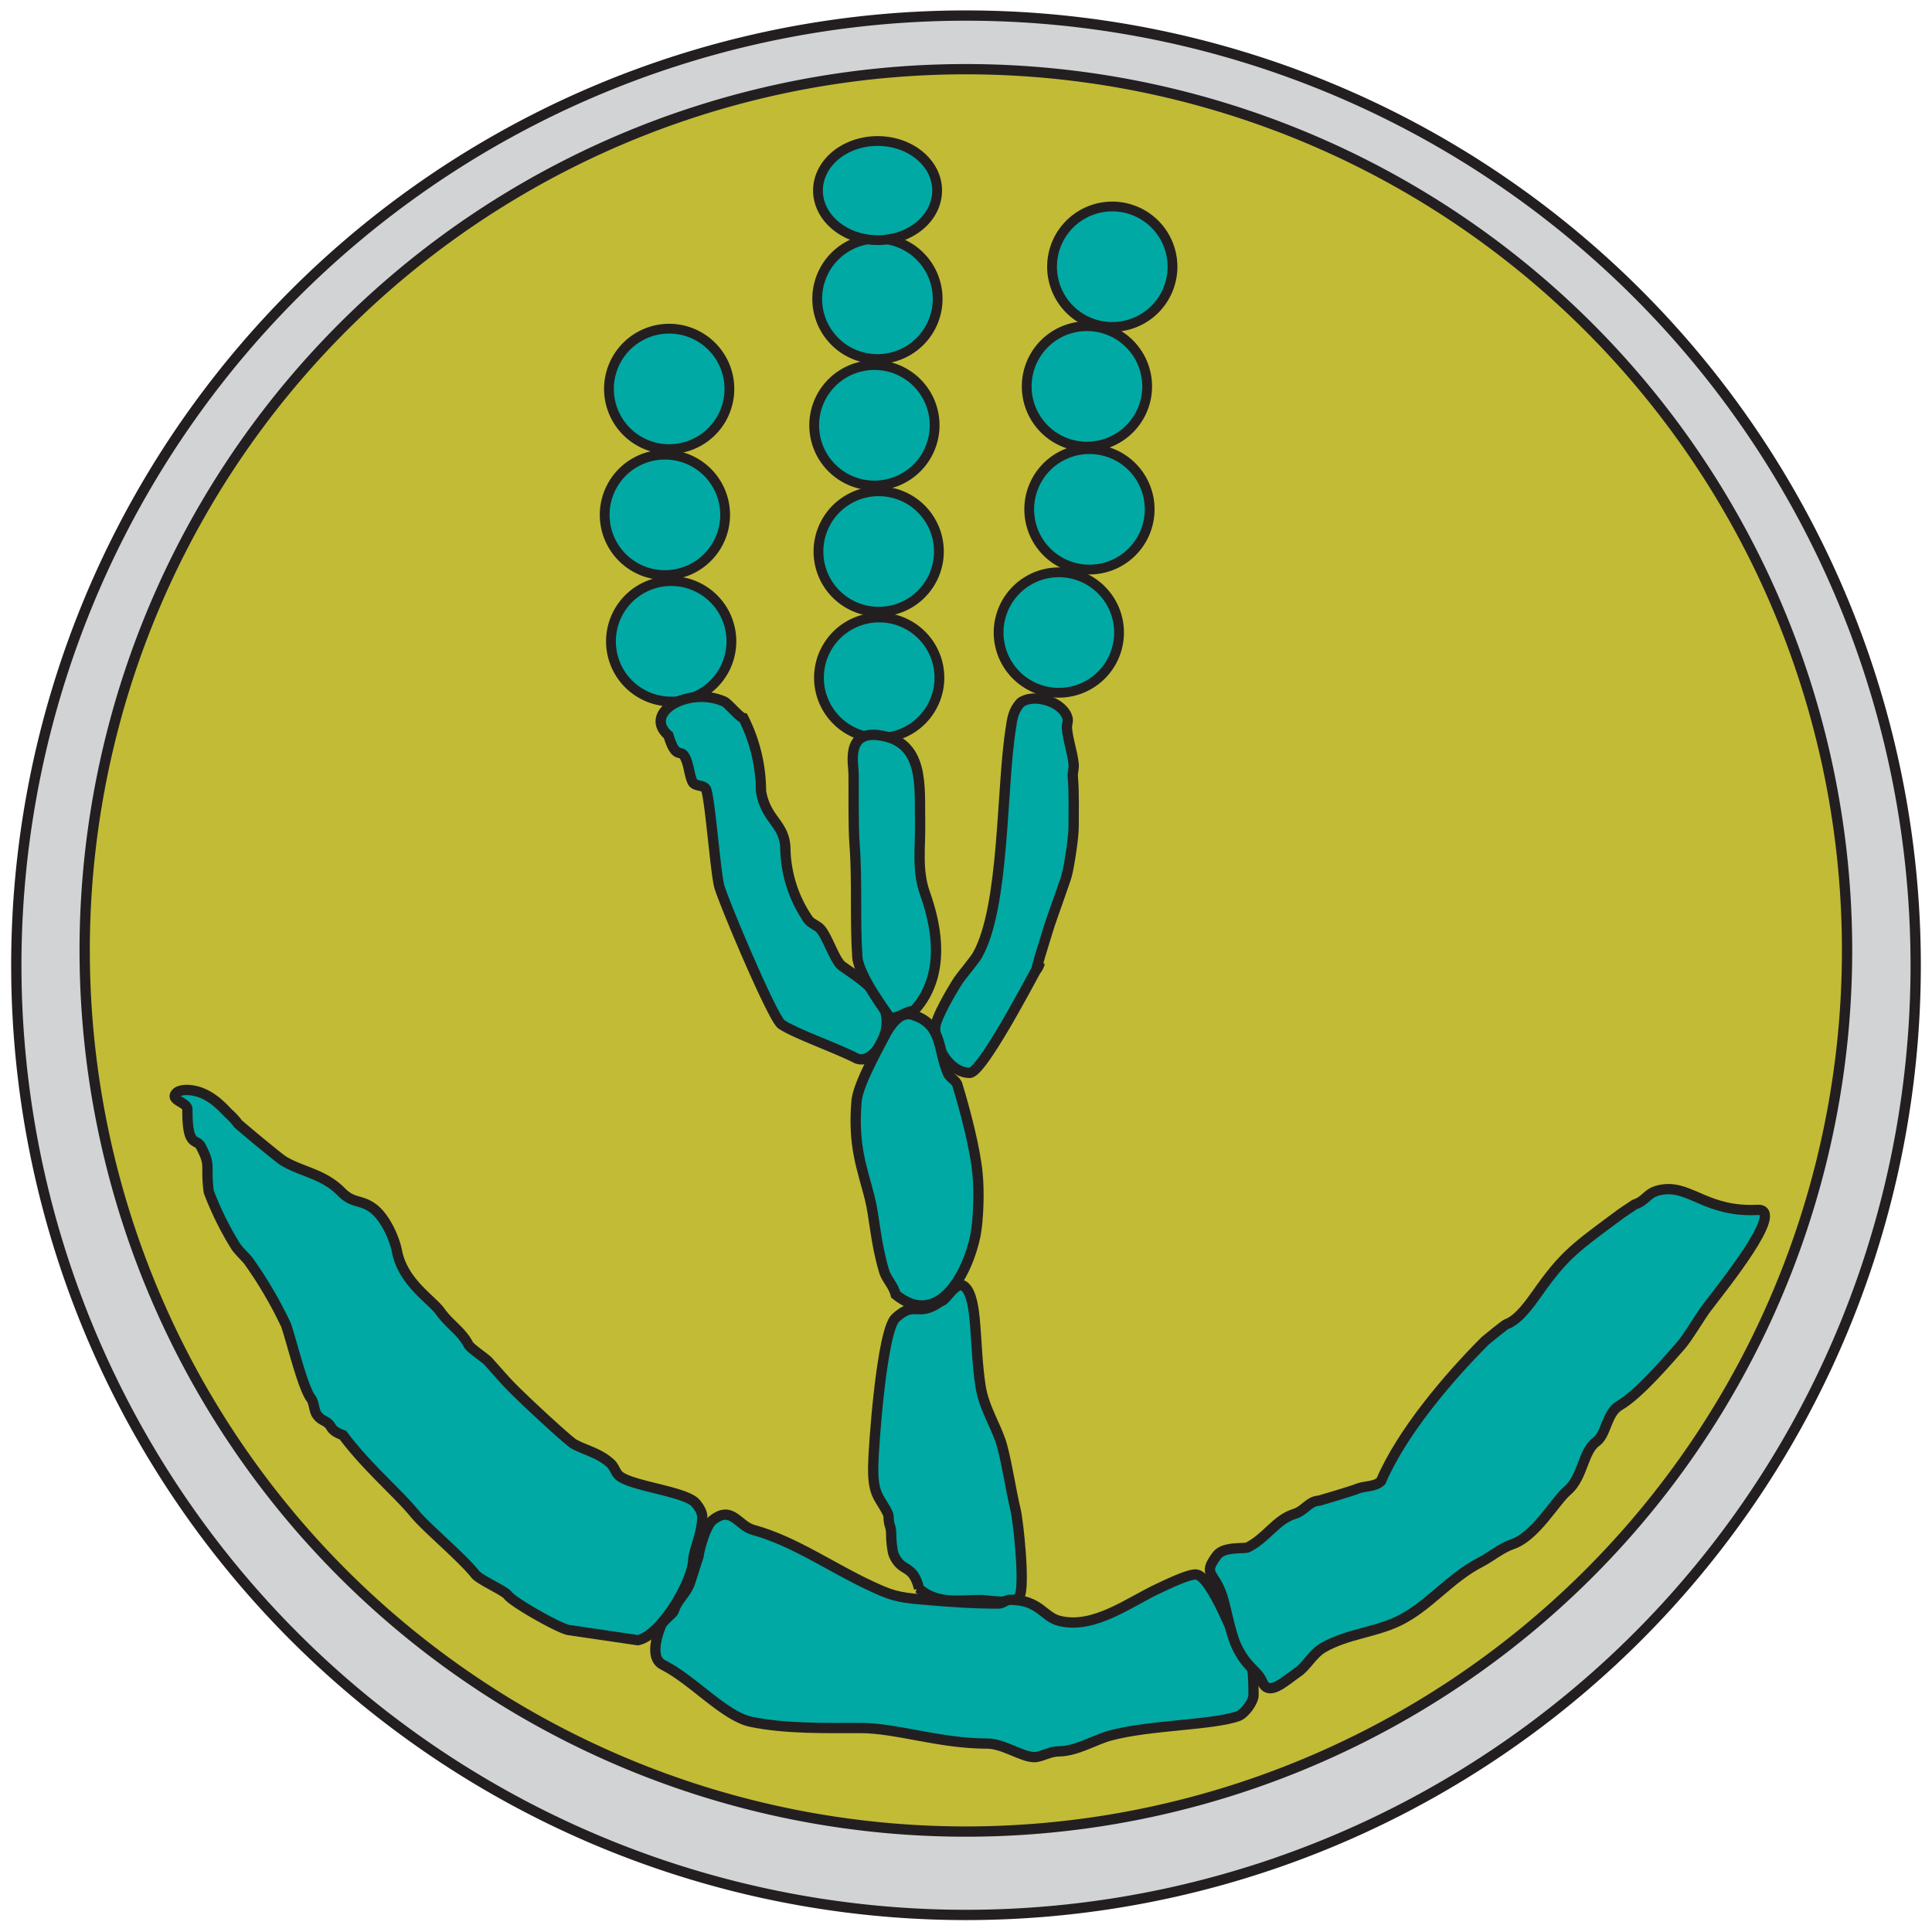 <svg xmlns="http://www.w3.org/2000/svg" xmlns:serif="http://www.serif.com/" fill-rule="evenodd" stroke-miterlimit="2" clip-rule="evenodd" viewBox="0 0 77 77">
  <g id="SLM-Logo" serif:id="SLM Logo">
    <path fill="#d1d3d4" fill-rule="nonzero" d="M.65 38.47a37.85 37.85 0 1 1 75.7 0 37.85 37.85 0 0 1-75.7 0z"/>
    <path fill="none" stroke="#231f20" stroke-width=".41" d="M.65 38.47a37.85 37.85 0 1 1 75.7 0 37.85 37.85 0 0 1-75.7 0z"/>
    <path fill="#c2bb36" fill-rule="nonzero" d="M3.38 38.47a35.12 35.12 0 1 1 70.23 0 35.12 35.12 0 0 1-70.23 0z"/>
    <path fill="none" stroke="#231f20" stroke-width=".41" d="M3.38 38.47a35.12 35.12 0 1 1 70.23 0 35.12 35.12 0 0 1-70.23 0z"/>
    <path fill="#00a9a4" fill-rule="nonzero" d="M24.27 15.5a2.4 2.4 0 1 1 4.8 0 2.4 2.4 0 0 1-4.8 0z"/>
    <path fill="none" stroke="#231f20" stroke-width=".39" d="M24.27 15.5a2.4 2.4 0 1 1 4.8 0 2.4 2.4 0 0 1-4.8 0z"/>
    <path fill="#00a9a4" fill-rule="nonzero" d="M24.1 20.52a2.4 2.4 0 1 1 4.8 0 2.4 2.4 0 0 1-4.8 0z"/>
    <path fill="none" stroke="#231f20" stroke-width=".39" d="M24.1 20.52a2.4 2.4 0 1 1 4.8 0 2.4 2.4 0 0 1-4.8 0z"/>
    <path fill="#00a9a4" fill-rule="nonzero" d="M24.35 25.56a2.4 2.4 0 1 1 4.8 0 2.4 2.4 0 0 1-4.8 0z"/>
    <path fill="none" stroke="#231f20" stroke-width=".39" d="M24.35 25.56a2.4 2.4 0 1 1 4.8 0 2.4 2.4 0 0 1-4.8 0z"/>
    <path fill="#00a9a4" fill-rule="nonzero" d="M32.57 11.91a2.4 2.4 0 1 1 4.8 0 2.4 2.4 0 0 1-4.8 0z"/>
    <path fill="none" stroke="#231f20" stroke-width=".39" d="M32.57 11.91a2.4 2.4 0 1 1 4.8 0 2.4 2.4 0 0 1-4.8 0z"/>
    <path fill="#00a9a4" fill-rule="nonzero" d="M32.45 16.95a2.4 2.4 0 1 1 4.8 0 2.4 2.4 0 0 1-4.8 0z"/>
    <path fill="none" stroke="#231f20" stroke-width=".39" d="M32.45 16.95a2.4 2.4 0 1 1 4.8 0 2.4 2.4 0 0 1-4.8 0z"/>
    <path fill="#00a9a4" fill-rule="nonzero" d="M32.62 21.98a2.4 2.4 0 1 1 4.8 0 2.4 2.4 0 0 1-4.8 0z"/>
    <path fill="none" stroke="#231f20" stroke-width=".39" d="M32.62 21.98a2.4 2.4 0 1 1 4.8 0 2.4 2.4 0 0 1-4.8 0z"/>
    <path fill="#00a9a4" fill-rule="nonzero" d="M32.64 27.01a2.4 2.4 0 1 1 4.8 0 2.4 2.4 0 0 1-4.8 0z"/>
    <path fill="none" stroke="#231f20" stroke-width=".39" d="M32.64 27.01a2.4 2.4 0 1 1 4.8 0 2.4 2.4 0 0 1-4.8 0z"/>
    <path fill="#00a9a4" fill-rule="nonzero" d="M41.93 10.63a2.4 2.4 0 1 1 4.8 0 2.4 2.4 0 0 1-4.8 0z"/>
    <path fill="none" stroke="#231f20" stroke-width=".39" d="M41.93 10.63a2.4 2.4 0 1 1 4.8 0 2.4 2.4 0 0 1-4.8 0z"/>
    <path fill="#00a9a4" fill-rule="nonzero" d="M40.92 15.4a2.4 2.4 0 1 1 4.8 0 2.4 2.4 0 0 1-4.8 0z"/>
    <path fill="none" stroke="#231f20" stroke-width=".39" d="M40.92 15.4a2.4 2.4 0 1 1 4.8 0 2.4 2.4 0 0 1-4.8 0z"/>
    <path fill="#00a9a4" fill-rule="nonzero" d="M41.02 20.3a2.4 2.4 0 1 1 4.8 0 2.4 2.4 0 0 1-4.8 0z"/>
    <path fill="none" stroke="#231f20" stroke-width=".39" d="M41.02 20.3a2.4 2.4 0 1 1 4.8 0 2.4 2.4 0 0 1-4.8 0z"/>
    <path fill="#00a9a4" fill-rule="nonzero" d="M39.8 25.21a2.4 2.4 0 1 1 4.8 0 2.4 2.4 0 0 1-4.8 0z"/>
    <path fill="none" stroke="#231f20" stroke-width=".39" d="M39.8 25.21a2.4 2.4 0 1 1 4.8 0 2.4 2.4 0 0 1-4.8 0z"/>
    <path fill="#00a9a4" fill-rule="nonzero" d="M32.6 7.6c0-1.1 1.07-1.98 2.38-1.98 1.3 0 2.37.88 2.37 1.97 0 1.1-1.06 1.98-2.37 1.98s-2.38-.89-2.38-1.98z"/>
    <path fill="none" stroke="#231f20" stroke-width=".39" d="M32.6 7.6c0-1.1 1.07-1.98 2.38-1.98 1.3 0 2.37.88 2.37 1.97 0 1.1-1.06 1.98-2.37 1.98s-2.38-.89-2.38-1.98z"/>
    <path fill="#00a9a4" fill-rule="nonzero" d="M26.64 29.31c.3.99.48.53.65.85.17.3.17.7.31 1 .1.2.44.1.54.3.15.33.37 3.22.52 3.84.13.53 2.12 5.26 2.48 5.52.47.34 2.24.97 2.95 1.34.6.32 1.25-.68 1.25-1.42 0-1.1-1.02-1.7-1.77-2.23-.29-.2-.57-1.12-.85-1.46-.13-.17-.37-.22-.5-.39a5.16 5.16 0 0 1-.92-2.88c-.05-.98-.77-1.09-.97-2.24a6.53 6.53 0 0 0-.7-2.92c-.15-.02-.62-.6-.77-.66-1.4-.62-3.27.44-2.22 1.35z"/>
    <path fill="none" stroke="#231f20" stroke-width=".41" d="M26.64 29.31c.3.99.48.53.65.85.17.3.17.7.31 1 .1.2.44.1.54.3.15.33.37 3.22.52 3.84.13.53 2.12 5.26 2.48 5.52.47.34 2.24.97 2.95 1.34.6.32 1.25-.68 1.25-1.42 0-1.1-1.02-1.7-1.77-2.23-.29-.2-.57-1.12-.85-1.46-.13-.17-.37-.22-.5-.39a5.16 5.16 0 0 1-.92-2.88c-.05-.98-.77-1.09-.97-2.24a6.53 6.53 0 0 0-.7-2.92c-.15-.02-.62-.6-.77-.66-1.4-.62-3.27.44-2.22 1.35z"/>
    <path fill="#00a9a4" fill-rule="nonzero" d="M36.41 40.3c-.15-.07-.84.4-.95.25-.13-.2-1.23-1.66-1.29-2.4-.1-1.47 0-3.02-.11-4.48-.06-.8-.03-2.03-.04-2.83 0-.37-.32-1.7.99-1.54 1.87.24 1.63 2.07 1.66 3.48.02.97-.14 1.89.2 2.84.77 2.17.46 3.7-.46 4.68z"/>
    <path fill="none" stroke="#231f20" stroke-width=".41" d="M36.41 40.3c-.15-.07-.84.4-.95.25-.13-.2-1.23-1.66-1.29-2.4-.1-1.47 0-3.02-.11-4.48-.06-.8-.03-2.03-.04-2.83 0-.37-.32-1.7.99-1.54 1.87.24 1.63 2.07 1.66 3.48.02.97-.14 1.89.2 2.84.77 2.17.46 3.7-.46 4.68z"/>
    <path fill="#00a9a4" d="M42.52 34.87c.1-.39.27-1.5.27-1.92 0-.52.02-1.38-.03-1.94-.03-.21.05-.35.03-.56-.05-.49-.23-.95-.27-1.45 0-.16.08-.28 0-.46-.24-.6-1.34-.91-1.84-.54-.31.33-.34.68-.39 1-.39 2.4-.24 7.1-1.33 9.06-.09.17-.64.83-.75.99-.23.35-.94 1.54-.94 1.93 0 .8.61 1.78 1.38 1.78.57 0 3.08-4.99 2.75-4.27-.3.67.3-1.18.38-1.46.08-.28.72-2.04.74-2.16z"/>
    <path fill="none" stroke="#231f20" stroke-width=".41" d="M42.52 34.87c.1-.39.27-1.5.27-1.92 0-.52.02-1.38-.03-1.94-.03-.21.05-.35.03-.56-.05-.49-.23-.95-.27-1.45 0-.16.08-.28 0-.46-.24-.6-1.34-.91-1.84-.54-.31.33-.34.68-.39 1-.39 2.4-.24 7.1-1.33 9.06-.09.17-.64.83-.75.99-.23.35-.94 1.54-.94 1.93 0 .8.61 1.78 1.38 1.78.57 0 3.08-4.99 2.75-4.27-.3.67.3-1.18.38-1.46.08-.28.72-2.04.74-2.16z"/>
    <path fill="#00a9a4" fill-rule="nonzero" d="M35.24 41.32c-.2.4-1.03 1.86-1.1 2.54-.16 1.81.23 2.72.52 3.87.2.78.22 1.74.58 2.95.09.3.37.55.46.92 1.72 1.38 2.88-.87 3.18-2.38.12-.65.15-1.77.08-2.44-.09-1-.5-2.55-.8-3.53-.05-.2-.3-.28-.38-.47-.4-.9-.2-1.9-1.31-2.3-.19-.07-.66-.27-1.23.84z"/>
    <path fill="none" stroke="#231f20" stroke-width=".41" d="M35.24 41.32c-.2.4-1.03 1.86-1.1 2.54-.16 1.81.23 2.72.52 3.87.2.78.22 1.74.58 2.95.09.3.37.55.46.92 1.72 1.38 2.88-.87 3.18-2.38.12-.65.15-1.77.08-2.44-.09-1-.5-2.55-.8-3.53-.05-.2-.3-.28-.38-.47-.4-.9-.2-1.9-1.31-2.3-.19-.07-.66-.27-1.23.84z"/>
    <path fill="#00a9a4" fill-rule="nonzero" d="M36.62 63.31c.73.64 1.59.46 2.47.46.28 0 1.31.22 1.54-.15.23-.38-.04-2.99-.16-3.47-.18-.75-.32-1.74-.53-2.52-.19-.72-.72-1.48-.86-2.38-.26-1.68-.1-3.5-.63-3.97-.33-.3-.77.6-.95.58-.95.68-1-.06-1.8.66-.56.49-.89 5.17-.9 5.94 0 .4.01.8.18 1.15.07.16.42.66.43.8.02.52.11.31.11.83 0 .16.04.6.11.75.32.71.75.32 1 1.32z"/>
    <path fill="none" stroke="#231f20" stroke-width=".41" d="M36.62 63.31c.73.64 1.59.46 2.47.46.28 0 1.31.22 1.54-.15.23-.38-.04-2.99-.16-3.47-.18-.75-.32-1.74-.53-2.52-.19-.72-.72-1.48-.86-2.38-.26-1.68-.1-3.5-.63-3.97-.33-.3-.77.6-.95.58-.95.68-1-.06-1.8.66-.56.49-.89 5.17-.9 5.94 0 .4.01.8.18 1.15.07.16.42.66.43.8.02.52.11.31.11.83 0 .16.04.6.11.75.32.71.75.32 1 1.32z"/>
    <path fill="#00a9a4" fill-rule="nonzero" d="M16.53 60.33c-.7-.85-1.92-1.87-2.86-3.13-.16-.06-.37-.15-.46-.3-.18-.32-.39-.23-.59-.53-.11-.17-.1-.47-.22-.63-.33-.42-.77-2.26-1-2.93a16.67 16.67 0 0 0-1.5-2.56c-.14-.17-.4-.41-.52-.6a12.6 12.6 0 0 1-1.06-2.15c-.14-1.1.1-1-.3-1.78-.18-.39-.56.08-.55-1.5 0-.27-.57-.34-.5-.57.07-.2.4-.23.63-.2.7.08 1.18.58 1.5.92.11.09.31.3.37.4.06.07 1.62 1.37 1.83 1.5.73.44 1.59.51 2.3 1.23.46.47.76.3 1.23.63.5.34.9 1.22 1 1.78.26 1.23 1.4 1.9 1.73 2.38.36.5.82.75 1.11 1.3.1.17.68.54.8.68.82.92.75.86 1.5 1.58.78.74 1.73 1.6 1.9 1.7.5.27.99.35 1.46.77.17.15.2.4.39.53.58.4 2.59.6 3 1.05.12.14.27.35.27.57 0 .63-.35 1.35-.36 1.7-.03.88-1.3 3.03-2.21 3.2l-2.72-.4c-.3 0-2.24-1.1-2.45-1.38-.14-.2-1.12-.61-1.31-.85-.52-.66-1.97-1.87-2.41-2.41z"/>
    <path fill="none" stroke="#231f20" stroke-width=".41" d="M16.53 60.33c-.7-.85-1.92-1.87-2.86-3.13-.16-.06-.37-.15-.46-.3-.18-.32-.39-.23-.59-.53-.11-.17-.1-.47-.22-.63-.33-.42-.77-2.26-1-2.93a16.67 16.67 0 0 0-1.5-2.56c-.14-.17-.4-.41-.52-.6a12.6 12.6 0 0 1-1.06-2.15c-.14-1.1.1-1-.3-1.78-.18-.39-.56.08-.55-1.5 0-.27-.57-.34-.5-.57.07-.2.4-.23.63-.2.7.08 1.18.58 1.5.92.11.09.31.3.37.4.06.07 1.62 1.37 1.83 1.5.73.44 1.59.51 2.3 1.23.46.47.76.3 1.23.63.5.34.9 1.22 1 1.78.26 1.23 1.4 1.9 1.73 2.38.36.5.82.75 1.11 1.3.1.17.68.54.8.68.82.92.75.86 1.5 1.58.78.74 1.73 1.6 1.9 1.7.5.27.99.35 1.46.77.17.15.2.4.39.53.58.4 2.59.6 3 1.05.12.14.27.35.27.57 0 .63-.35 1.35-.36 1.7-.03.88-1.3 3.03-2.21 3.2l-2.72-.4c-.3 0-2.24-1.1-2.45-1.38-.14-.2-1.12-.61-1.31-.85-.52-.66-1.97-1.87-2.41-2.41z"/>
    <path fill="#00a9a4" fill-rule="nonzero" d="M27.84 62.02c.04-.32.3-1.24.57-1.44.77-.6 1 .24 1.63.4 1.63.45 3.1 1.5 4.65 2.22.78.36 1.04.47 2.1.55 1 .09 2 .16 3 .16.18 0 .3-.15.47-.15 1.17 0 1.32.68 1.96.84 1.39.35 2.83-.78 3.97-1.3.32-.15 1.14-.55 1.46-.55.64 0 1.64 2.83 1.94 3.31.25.41.37.04.37 1.5 0 .25-.34.73-.6.83-1 .37-3.51.35-5.11.78-.58.15-1.33.62-2.03.63-.41 0-.71.23-1 .23-.5 0-1.22-.54-1.88-.54-1.9 0-3.6-.62-5.05-.62-1.35 0-2.98.04-4.37-.25-1.06-.23-2.32-1.68-3.5-2.27-.62-.31-.1-1.5-.06-1.6.09-.17.48-.47.5-.55.12-.46.53-.68.68-1.24l.3-.94z"/>
    <path fill="none" stroke="#231f20" stroke-width=".41" d="M27.84 62.02c.04-.32.3-1.24.57-1.44.77-.6 1 .24 1.63.4 1.63.45 3.1 1.5 4.65 2.22.78.36 1.04.47 2.1.55 1 .09 2 .16 3 .16.18 0 .3-.15.47-.15 1.17 0 1.32.68 1.96.84 1.39.35 2.83-.78 3.97-1.3.32-.15 1.14-.55 1.46-.55.64 0 1.64 2.83 1.94 3.31.25.41.37.04.37 1.5 0 .25-.34.73-.6.83-1 .37-3.51.35-5.11.78-.58.15-1.33.62-2.03.63-.41 0-.71.23-1 .23-.5 0-1.22-.54-1.88-.54-1.9 0-3.6-.62-5.05-.62-1.35 0-2.98.04-4.37-.25-1.06-.23-2.32-1.68-3.5-2.27-.62-.31-.1-1.5-.06-1.6.09-.17.48-.47.5-.55.12-.46.53-.68.68-1.24l.3-.94z"/>
    <path fill="#00a9a4" fill-rule="nonzero" d="M66.35 47.4c-.73.07-.67.43-1.21.61l-.52.35c-1.82 1.35-2.26 1.63-3.35 3.18-.3.42-.75 1.07-1.24 1.24-.04.01-.75.58-.84.66-1.44 1.44-3.32 3.64-4.15 5.59-.25.24-.62.18-.93.3-.2.09-1.54.48-1.54.48-.39.01-.59.41-.96.52-.76.23-1.12.96-1.88 1.34-.14.07-.95-.05-1.23.32-.6.8-.09.65.22 1.64.13.39.32 1.46.55 1.95.4.88.85 1 1.03 1.43.25.64.88.01 1.43-.37.33-.22.59-.73 1-.97.96-.55 2.03-.6 3-1.06 1.2-.57 2.05-1.73 3.3-2.36.38-.2.8-.55 1.23-.7.93-.3 1.71-1.72 2.21-2.14.62-.53.62-1.58 1.15-1.95.4-.28.4-1.13.92-1.44.8-.46 2.01-1.9 2.44-2.38.27-.3.8-1.2 1.03-1.5.6-.8 3.2-3.99 2.03-3.92-1.95.1-2.64-.92-3.69-.82z"/>
    <path fill="none" stroke="#231f20" stroke-width=".41" d="M66.35 47.4c-.73.07-.67.43-1.21.61l-.52.35c-1.82 1.35-2.26 1.63-3.35 3.18-.3.42-.75 1.07-1.24 1.24-.04.01-.75.58-.84.66-1.44 1.44-3.32 3.64-4.15 5.59-.25.24-.62.18-.93.3-.2.09-1.54.48-1.54.48-.39.01-.59.41-.96.52-.76.23-1.12.96-1.88 1.34-.14.07-.95-.05-1.23.32-.6.8-.09.65.22 1.64.13.39.32 1.46.55 1.95.4.88.85 1 1.03 1.43.25.64.88.01 1.43-.37.33-.22.59-.73 1-.97.96-.55 2.03-.6 3-1.06 1.2-.57 2.05-1.73 3.3-2.36.38-.2.8-.55 1.23-.7.93-.3 1.71-1.72 2.21-2.14.62-.53.62-1.58 1.15-1.95.4-.28.4-1.13.92-1.44.8-.46 2.01-1.9 2.44-2.38.27-.3.8-1.2 1.03-1.5.6-.8 3.2-3.99 2.03-3.92-1.95.1-2.64-.92-3.69-.82z"/>
  </g>
</svg>
